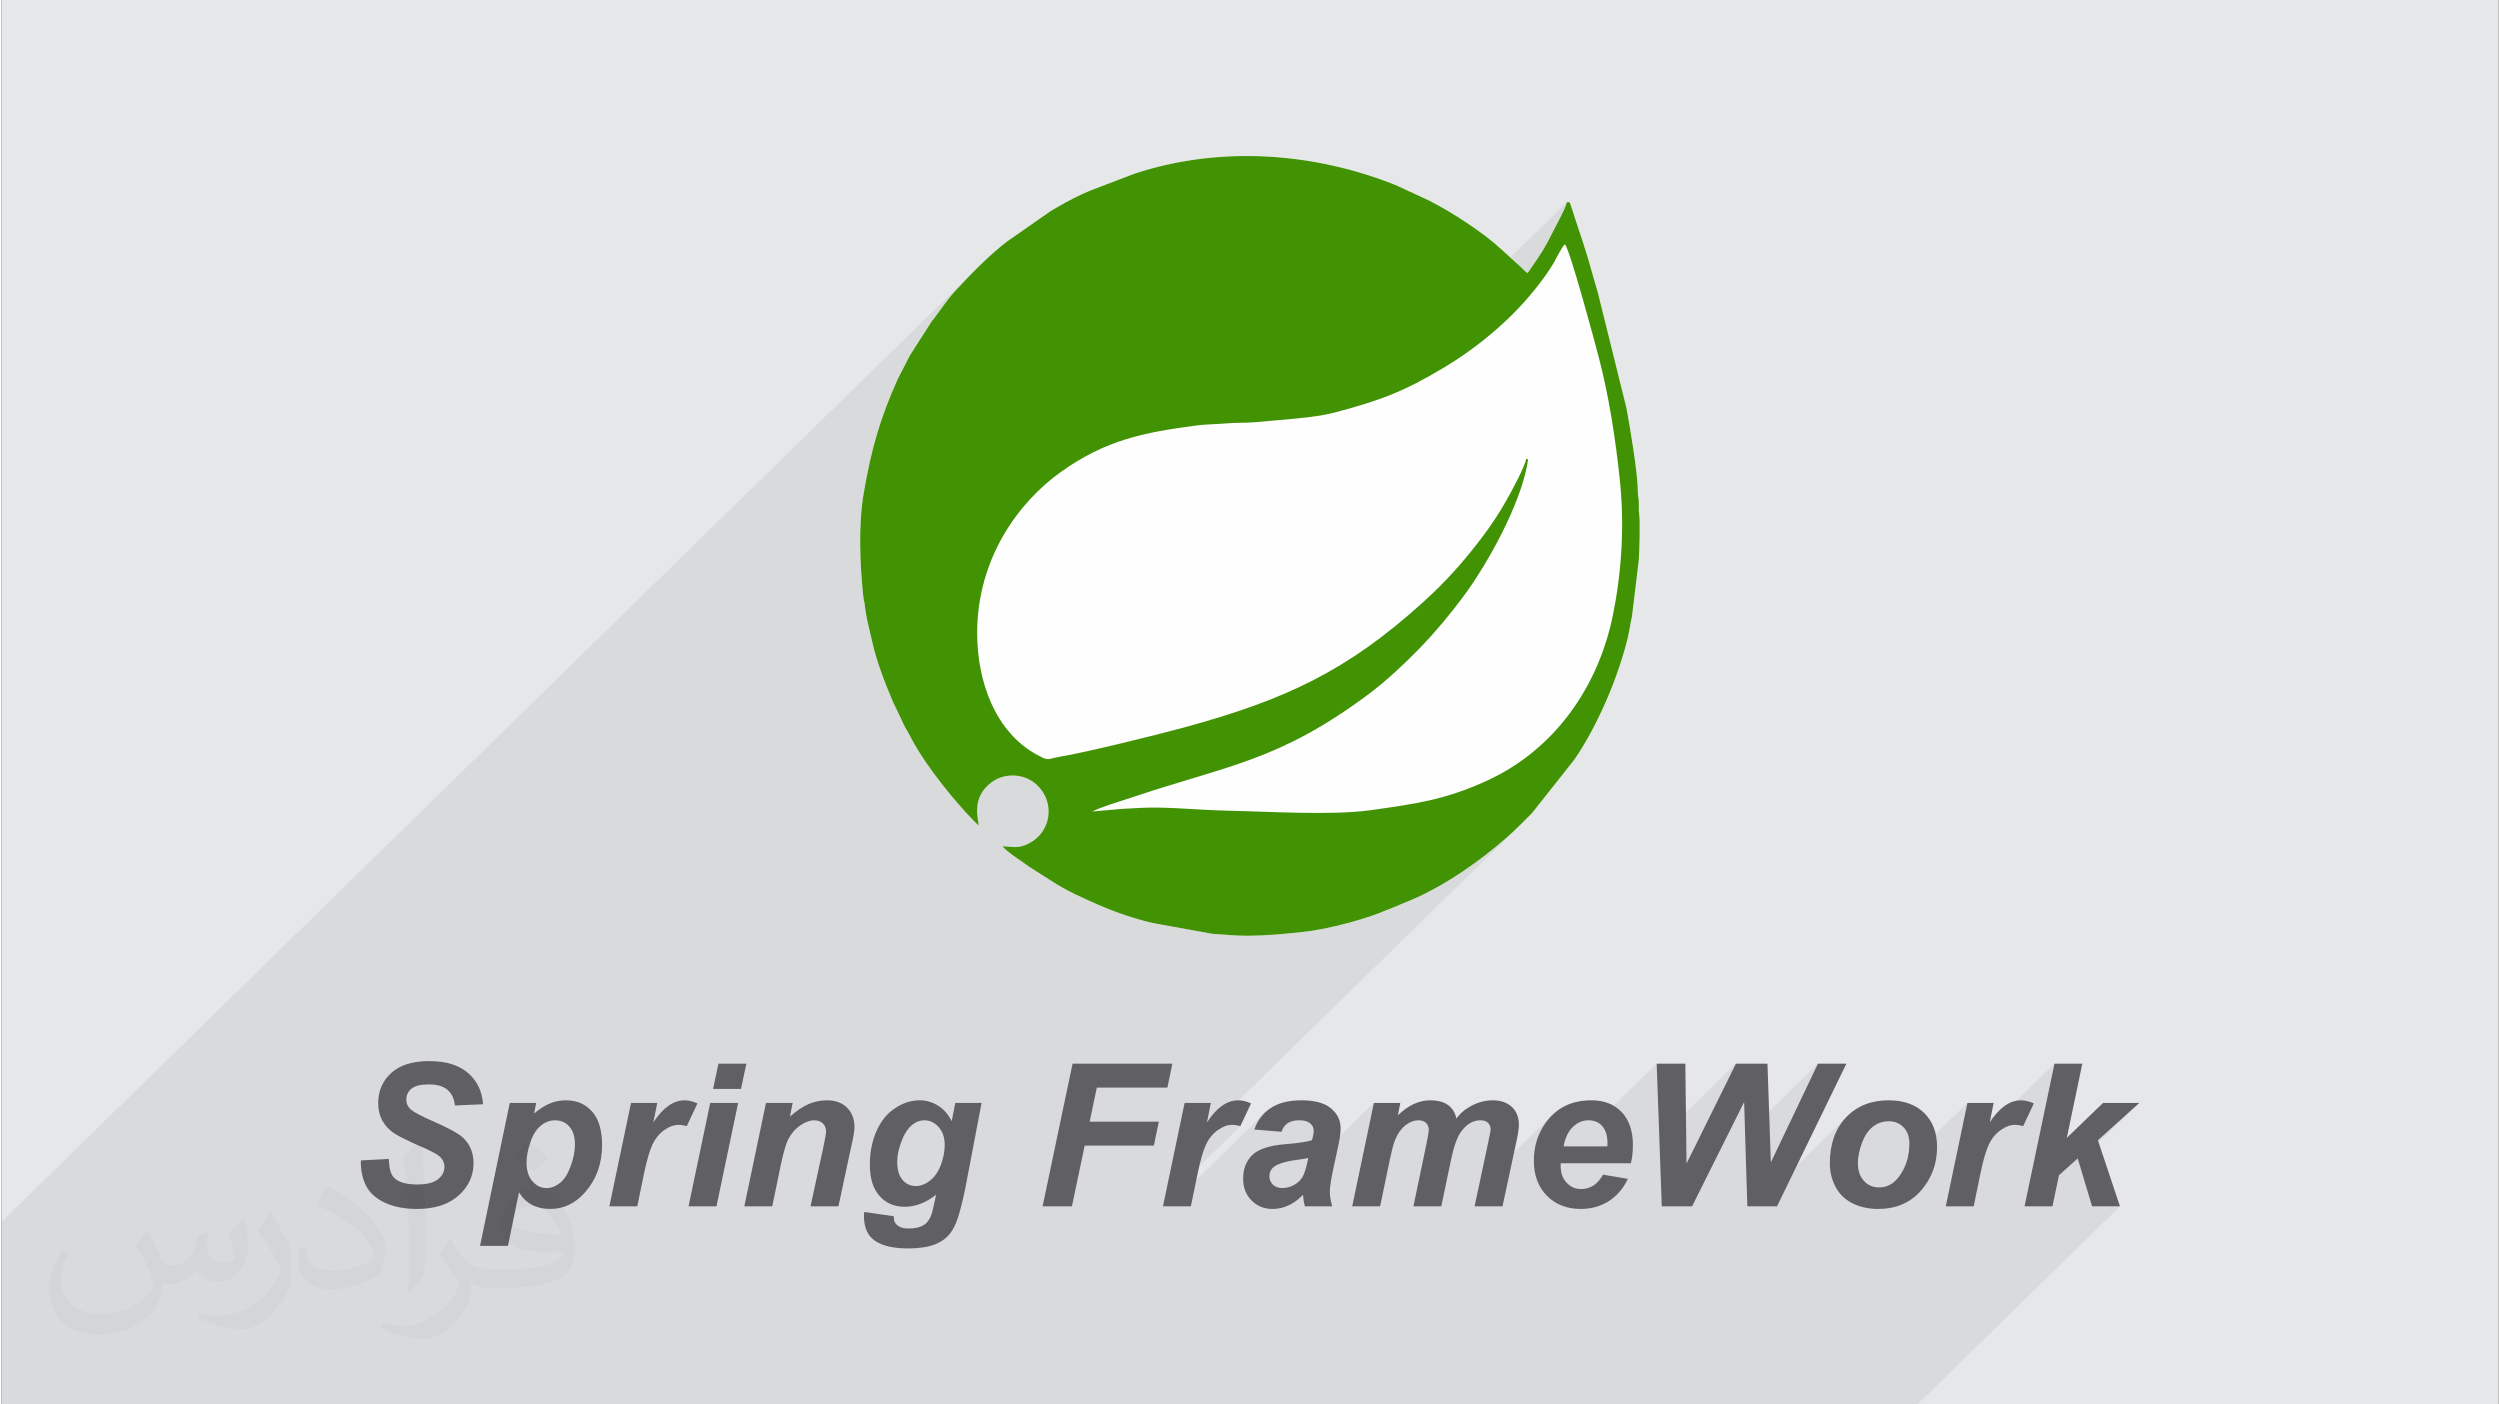 <?xml version="1.0" encoding="UTF-8"?>
<!DOCTYPE svg PUBLIC "-//W3C//DTD SVG 1.0//EN" "http://www.w3.org/TR/2001/REC-SVG-20010904/DTD/svg10.dtd">
<!-- Creator: CorelDRAW 2017 -->
<svg xmlns="http://www.w3.org/2000/svg" xml:space="preserve" width="356px" height="200px" version="1.0" shape-rendering="geometricPrecision" text-rendering="geometricPrecision" image-rendering="optimizeQuality" fill-rule="evenodd" clip-rule="evenodd"
viewBox="0 0 35600 20025"
 xmlns:xlink="http://www.w3.org/1999/xlink">
 <rect x="0" y="0" width="35600" height="20025" fill="#333333" stroke="none"/>
 <g id="Layer_x0020_1">
  <g id="_2939297850496">
   <path fill="#E6E7E8" d="M0 0l35600 0 0 20025 -35600 0 0 -20025z"/>
   <path fill="#373435" fill-opacity="0.078" d="M7483 20025l218 0 88 0 157 0 0 0 86 0 67 0 172 0 85 0 0 0 45 0 60 0 106 0 6 0 1 0 70 0 190 0 69 0 139 0 9 0 78 0 60 0 4 0 1 0 6 0 188 0 0 0 27 0 77 0 110 0 374 0 289 0 34 0 105 0 1 0 133 0 309 0 77 0 1 0 69 0 42 0 431 0 199 0 0 0 1 0 287 0 46 0 78 0 255 0 0 0 39 0 98 0 8 0 0 0 73 0 1 0 101 0 40 0 1 0 341 0 36 0 97 0 0 0 32 0 1 0 130 0 272 0 67 0 86 0 95 0 217 0 126 0 35 0 45 0 399 0 155 0 206 0 134 0 77 0 250 0 2 0 197 0 247 0 141 0 286 0 192 0 14 0 191 0 55 0 420 0 398 0 251 0 223 0 243 0 155 0 117 0 86 0 418 0 350 0 31 0 202 0 43 0 214 0 463 0 76 0 272 0 144 0 288 0 482 0 305 0 112 0 311 0 203 0 1004 0 106 0 459 0 36 0 18 0 49 0 193 0 272 0 67 0 398 0 328 0 8 0 389 0 37 0 21 0 23 0 47 0 270 0 565 0 398 0 2889 -2825 -398 0 -189 -631 863 -844 -591 533 -282 275 -6 -17 -267 241 -454 443 -37 0 100 -478 1020 -997 -517 498 -501 489 325 -1546 -1413 1380 17 -81 473 -462 52 -74 53 -64 54 -54 -622 609 145 -695 -872 852 4 -10 17 -62 13 -65 7 -68 3 -70 -2 -35 -4 -33 -6 -31 -9 -30 -12 -28 -14 -25 -17 -25 -19 -22 -21 -20 -23 -18 -24 -14 -26 -12 -27 -10 -29 -7 -30 -4 -32 -1 -32 1 -31 4 -29 6 -29 9 -28 11 -28 14 -26 17 -25 18 -24 22 -584 570 -2 -27 -1 -44 3 -100 11 -95 18 -90 25 -84 33 -79 39 -75 47 -68 54 -64 60 -57 -1355 1324 -111 0 -9 -289 344 -337 671 -1408 -1038 1014 -14 -467 -750 733 633 -1280 -1092 1066 -38 -1066 -852 832 -9 -5 -26 -9 -27 -6 -29 -4 -30 -1 -30 1 -30 5 -29 7 -28 10 -27 13 -27 17 -25 19 -25 22 -555 542 -2 -60 2 -75 8 -72 13 -71 19 -69 23 -66 29 -65 34 -62 40 -60 60 -75 66 -66 -1081 1057 133 -624 9 -40 7 -35 6 -31 5 -26 5 -22 3 -17 2 -13 1 -8 -1 -15 -2 -15 -2 -14 -5 -13 -5 -12 -6 -11 -8 -10 -9 -10 -10 -8 -11 -8 -12 -6 -13 -5 -15 -4 -15 -3 -17 -2 -18 0 -37 2 -36 7 -35 13 -34 17 -33 22 -33 27 -637 623 63 -302 443 -433 20 -27 22 -26 25 -25 -506 495 12 -59 8 -37 6 -34 6 -30 4 -27 3 -23 3 -20 1 -17 1 -13 -1 -14 -2 -14 -3 -13 -4 -12 -5 -12 -7 -11 -8 -10 -9 -10 -11 -9 -11 -7 -12 -7 -14 -5 -14 -4 -15 -3 -16 -2 -17 0 -16 0 -17 2 -16 3 -17 5 -17 5 -17 7 -17 8 -17 9 -18 10 -16 11 -16 12 -16 13 -15 14 -617 604 199 -951 -977 955 5 -17 9 -31 8 -33 8 -36 11 -53 -9 2 -11 3 -10 2 -12 2 -12 3 -13 2 -14 2 -15 2 -71 10 -66 10 -16 4 302 -295 6 -21 5 -19 4 -18 4 -17 3 -17 2 -15 1 -14 0 -13 -1 -16 -2 -15 -4 -14 -6 -14 -7 -13 -9 -12 -10 -12 -12 -11 -14 -10 -15 -9 -17 -8 -18 -6 -20 -4 -22 -4 -23 -2 -24 0 -26 0 -25 2 -23 4 -22 4 -20 6 -19 8 -18 9 -16 10 -15 11 -14 12 -96 95 -349 -29 18 -48 22 -45 24 -42 28 -40 31 -37 33 -34 -1371 1341 -87 0 17 -81 1086 -1062 -14 -4 -14 -4 -14 -3 -14 -3 -15 -2 -15 -2 -15 -1 -15 0 -25 1 -26 4 -26 6 -26 9 -27 10 -26 14 -26 16 -27 18 -26 20 -24 22 -641 626 34 -160 4925 -4815 -26 25 25 -25 -43 42 -44 40 -44 40 -45 39 -46 39 -46 38 -47 39 -144 114 -149 112 -155 108 -159 104 -163 97 -166 91 -168 82 -169 72 -32 13 -31 13 -30 13 -29 13 -30 12 -30 13 -31 12 -32 12 -16 6 -16 6 -15 6 -14 6 -15 6 -15 7 -16 6 -17 7 -119 43 -104 34 2556 -2499 135 -134 127 -142 118 -149 109 -156 100 -162 91 -168 82 -173 72 -178 63 -182 53 -186 44 -189 22 -114 21 -116 18 -117 17 -118 14 -118 12 -120 10 -120 8 -121 6 -122 3 -121 1 -123 -1 -122 -4 -123 -6 -122 -9 -123 -11 -122 -12 -114 -13 -114 -14 -114 -15 -113 -15 -113 -17 -113 -17 -113 -18 -111 -19 -112 -21 -111 -21 -110 -22 -109 -24 -108 -24 -107 -26 -106 -27 -105 -13 -50 -19 -72 -25 -92 -29 -107 -33 -120 -36 -129 -37 -134 -39 -137 -39 -135 -38 -130 -37 -123 -35 -110 -31 -96 -28 -77 -22 -55 -17 -30 -16 14 -3 2 2 -2 -1891 1849 -23 13 -97 53 -94 50 -31 15 1620 -1583 34 -51 36 -52 35 -51 36 -52 35 -53 33 -53 33 -53 31 -55 204 -395 12 -25 12 -24 12 -23 11 -24 10 -24 10 -25 8 -26 7 -27 -1 1 1 -1 -2972 2906 -7 2 -106 30 -112 31 -118 32 -119 27 -132 23 -143 19 -150 16 -152 14 -152 13 -146 12 -138 13 -51 3 -51 3 -51 1 -52 1 -52 1 -52 2 -51 2 -51 4 -48 4 -51 3 -53 3 -54 2 -53 3 -53 4 -51 4 -48 5 -141 19 -137 20 -131 21 -128 22 -125 25 -121 27 -119 31 -117 34 -116 38 -114 43 -114 48 -114 53 -115 60 -115 67 -117 74 -120 81 -112 85 -111 92 -109 102 -14 14 14 -14 -2326 2273 -19 -69 -27 -116 -11 -53 -13 -54 -13 -55 -13 -55 -12 -57 -11 -56 -9 -57 -7 -56 -3 -22 -3 -19 -3 -19 -4 -18 -4 -18 -3 -17 -3 -18 -2 -18 -9 -89 -8 -90 -7 -92 -6 -93 -6 -94 -4 -94 -3 -95 -1 -96 0 -95 1 -94 4 -94 5 -94 7 -92 9 -91 12 -90 13 -88 20 -113 21 -110 22 -107 23 -105 23 -102 25 -100 27 -99 28 -98 30 -97 31 -96 34 -97 36 -97 38 -97 40 -99 42 -101 45 -102 119 -228 7 -14 7 -14 7 -14 7 -14 7 -14 7 -14 8 -15 9 -15 313 -489 0 0 1 -1 1 -1 1 -1 1 -1 0 -1 1 -1 1 -1 12 -14 39 -52 39 -53 38 -53 39 -52 39 -52 40 -51 42 -50 43 -49 86 -91 86 -91 87 -89 -15 15 14 -15 -13865 13554 0 1 0 17 0 1 0 99 0 1 0 2 0 0 0 1 0 0 0 182 0 1 0 56 0 1 0 111 0 1 0 1145 0 0 0 985 500 0 1 0 176 0 0 0 44 0 499 0 0 0 18 0 217 0 1 0 48 0 59 0 541 0 349 0 1 0 32 0 158 0 125 0 79 0 92 0 54 0 1 0 156 0 19 0 1 0 297 0 76 0 76 0 442 0 1 0 221 0 224 0 28 0 41 0 156 0 48 0 1 0 119 0 1 0 4 0 128 0 1 0 6 0 1 0 59 0 1 0 40 0 37 0 49 0 22 0 8 0 0 0 23 0 22 0 1 0 65 0 1 0 1 0 67 0 6 0 37 0 5 0 0 0 58 0 100 0 0 0 2 0 60 0 4 0 8 0 0 0 59 0 165 0 187 0 0 0 46 0 323 0 1 0 2 0 33 0 6 0 20 0 33 0 43 0 1 0 42 0 132 0 1 0 89 0 0 0 4 0 78 0 249 0 68 0 3 0 3 0 16 0 1 0 160 0z"/>
   <g>
    <path fill="#FEFEFE" d="M13931 11770c5,-74 -119,-396 188,-619 196,-141 472,-119 640,37 272,251 206,678 -112,838 -156,79 -214,45 -377,41 71,77 196,161 283,220 39,26 62,45 101,72l309 197c207,138 453,247 680,346 247,108 511,197 768,258l857 155c162,8 328,28 493,27 269,-1 531,-26 798,-55 319,-34 792,-156 1089,-270 46,-18 79,-34 124,-50 89,-32 156,-66 245,-101 452,-178 900,-475 1272,-780 129,-104 243,-203 360,-320 61,-61 112,-112 173,-173l600 -759c25,-37 47,-68 70,-103 182,-286 335,-601 460,-912 101,-250 234,-649 272,-915 10,-70 20,-76 27,-146l91 -761c13,-114 22,-579 8,-670 -8,-55 -5,-98 -5,-155 -1,-74 -14,-84 -14,-159 -3,-277 -108,-898 -164,-1196l-409 -1656c-25,-89 -55,-179 -79,-267 -70,-266 -158,-523 -244,-782l-62 -191c-21,-49 5,-34 -55,-39 -17,74 -50,131 -82,198l-204 395c-80,147 -181,283 -273,420 -37,-25 -57,-52 -91,-82l-272 -248c-280,-260 -718,-540 -1041,-705l-483 -223c-1174,-467 -2504,-560 -3717,-161l-636 243c-86,35 -158,71 -236,110 -74,37 -152,79 -224,122 -41,25 -72,40 -109,65l-621 432c-262,206 -495,446 -722,690 -118,127 -213,274 -319,412l-12 14c-2,2 -5,5 -6,7l-313 489c-25,41 -39,75 -59,114l-119 228c-248,551 -380,1005 -485,1620 -79,464 -55,1012 -7,1481 5,49 19,90 25,149 15,150 60,304 89,443 67,312 183,613 306,906l173 361c24,47 39,63 62,111 95,188 215,370 340,539 172,234 358,460 558,668 32,33 61,61 91,90z"/>
    <path fill="#FEFEFE" d="M21757 6608c5,-48 22,-64 -20,-64 -5,90 -222,488 -281,592 -102,181 -223,361 -344,522 -276,365 -532,644 -830,916 -1098,997 -1979,1404 -3425,1799 -373,102 -1383,352 -1761,415 -199,34 -155,70 -336,-29 -582,-317 -852,-1029 -849,-1747 4,-1058 596,-1858 1194,-2284 642,-456 1176,-562 1944,-663 123,-16 288,-17 411,-28 134,-13 278,-5 411,-17 353,-35 838,-59 1132,-137 651,-173 981,-293 1568,-645 375,-225 711,-494 981,-764 191,-190 434,-480 579,-725 26,-44 127,-250 161,-265 73,86 426,1398 478,1597 147,557 242,1166 305,1773 67,652 23,1315 -101,1922 -208,1017 -830,1914 -1799,2357 -598,273 -1016,329 -1660,419 -556,77 -1443,18 -2020,7 -330,-6 -667,-39 -1000,-44 -181,-4 -331,9 -506,17l-438 38c157,-74 346,-127 520,-186 1419,-478 2124,-524 3410,-1479 266,-197 533,-451 738,-661 213,-220 433,-480 639,-760 340,-463 795,-1286 899,-1876z"/>
    <path fill="#FEFEFE" d="M17888 8983c42,0 25,16 20,64 44,-55 8,1 31,-84 5,-19 12,-20 12,-45 1,-57 -8,-31 -14,-40l-13 18c-8,18 -5,16 -11,30 -10,26 -13,26 -25,57z"/>
    <path fill="#606062" fill-rule="nonzero" d="M5123 16545l398 -21c5,126 27,212 65,256 61,72 174,108 339,108 137,0 236,-25 297,-74 61,-49 92,-109 92,-178 0,-60 -25,-112 -75,-153 -35,-31 -132,-81 -290,-149 -157,-69 -272,-126 -345,-172 -73,-46 -130,-105 -171,-179 -42,-73 -63,-159 -63,-257 0,-172 62,-315 186,-428 124,-113 303,-169 539,-169 239,0 423,55 554,168 131,112 203,261 216,447l-401 18c-10,-97 -45,-171 -105,-223 -60,-52 -149,-78 -266,-78 -116,0 -199,20 -248,61 -50,41 -74,93 -74,155 0,58 23,106 68,145 45,38 145,91 300,159 234,102 383,183 447,246 95,93 143,212 143,358 0,180 -71,334 -214,461 -142,127 -339,191 -593,191 -174,0 -326,-29 -454,-88 -128,-59 -219,-140 -272,-244 -52,-104 -77,-225 -73,-360z"/>
    <path id="1" fill="#606062" fill-rule="nonzero" d="M7246 15725l377 0 -30 151c81,-67 157,-116 227,-144 70,-29 146,-44 227,-44 155,0 279,54 373,161 95,107 142,266 142,477 0,267 -82,492 -245,676 -139,157 -304,235 -495,235 -197,0 -345,-78 -445,-236l-157 762 -398 0 424 -2038zm239 846c0,117 28,207 84,271 57,65 123,97 200,97 67,0 131,-24 192,-72 62,-48 113,-128 153,-240 41,-111 61,-215 61,-310 0,-111 -26,-196 -80,-255 -53,-60 -121,-89 -203,-89 -76,0 -146,27 -209,81 -63,55 -112,135 -146,240 -35,106 -52,198 -52,277z"/>
    <path id="2" fill="#606062" fill-rule="nonzero" d="M8975 15725l374 0 -56 278c137,-210 286,-315 447,-315 56,0 118,15 182,44l-153 325c-36,-12 -75,-19 -116,-19 -68,0 -138,26 -209,78 -71,52 -126,121 -166,208 -40,87 -80,225 -119,414l-95 462 -398 0 309 -1475z"/>
    <path id="3" fill="#606062" fill-rule="nonzero" d="M10221 15166l398 0 -76 360 -398 0 76 -360zm-117 559l398 0 -309 1475 -398 0 309 -1475z"/>
    <path id="4" fill="#606062" fill-rule="nonzero" d="M10899 15725l380 0 -38 194c95,-83 184,-142 266,-178 83,-35 169,-53 261,-53 121,0 218,36 288,106 70,71 105,164 105,280 0,52 -17,150 -51,293l-178 833 -398 0 181 -835c26,-125 40,-200 41,-224 0,-53 -15,-94 -45,-123 -31,-30 -73,-45 -127,-45 -60,0 -125,24 -197,73 -72,50 -128,115 -170,196 -30,57 -65,175 -104,353l-125 605 -398 0 309 -1475z"/>
    <path id="5" fill="#606062" fill-rule="nonzero" d="M12300 17280l421 61c0,43 7,75 21,96 14,22 36,40 67,56 31,15 73,23 126,23 89,0 161,-17 215,-50 41,-26 74,-68 99,-126 16,-36 36,-115 61,-237l14 -69c-145,115 -295,172 -450,172 -144,0 -263,-51 -355,-153 -92,-102 -139,-251 -139,-448 0,-173 31,-333 94,-477 64,-144 152,-254 266,-328 114,-75 230,-112 349,-112 97,0 187,27 268,79 81,52 144,125 190,219l51 -261 375 0 -235 1233c-43,197 -78,337 -108,421 -29,84 -63,151 -101,201 -37,50 -85,92 -143,125 -58,34 -125,58 -204,73 -79,14 -163,22 -255,22 -208,0 -365,-36 -471,-107 -107,-71 -160,-190 -160,-355 0,-17 1,-37 4,-58zm470 -715c0,112 25,198 75,257 50,59 113,88 189,88 71,0 140,-26 206,-79 67,-53 118,-128 154,-226 35,-97 53,-191 53,-283 0,-105 -29,-189 -87,-253 -58,-64 -125,-96 -202,-96 -71,0 -136,28 -196,84 -60,57 -109,144 -148,263 -30,91 -44,172 -44,245z"/>
    <path id="6" fill="#606062" fill-rule="nonzero" d="M14843 17200l427 -2034 1423 0 -71 341 -1006 0 -102 486 986 0 -71 341 -986 0 -182 866 -418 0z"/>
    <path id="7" fill="#606062" fill-rule="nonzero" d="M16868 15725l374 0 -56 278c137,-210 286,-315 447,-315 56,0 117,15 182,44l-153 325c-36,-12 -75,-19 -116,-19 -68,0 -138,26 -209,78 -71,52 -127,121 -166,208 -41,87 -80,225 -119,414l-95 462 -398 0 309 -1475z"/>
    <path id="8" fill="#606062" fill-rule="nonzero" d="M18251 16137l-390 -32c45,-131 122,-233 233,-306 111,-74 257,-111 440,-111 190,0 331,39 421,115 91,77 137,170 137,280 0,45 -4,92 -12,142 -8,50 -36,182 -83,395 -39,176 -59,300 -59,371 0,62 12,132 34,209l-389 0c-15,-53 -24,-109 -28,-166 -59,64 -126,115 -202,150 -75,36 -152,53 -229,53 -122,0 -223,-40 -302,-121 -80,-80 -120,-183 -120,-310 0,-141 44,-254 131,-338 88,-85 244,-136 469,-154 190,-16 317,-35 381,-57 17,-56 25,-101 25,-134 0,-43 -17,-78 -51,-107 -35,-29 -86,-43 -153,-43 -72,0 -128,14 -169,43 -41,28 -70,69 -84,121zm379 373c-24,6 -56,13 -96,18 -200,24 -330,60 -391,107 -44,34 -66,79 -66,136 0,48 17,87 50,120 34,32 78,48 132,48 60,0 117,-15 170,-45 54,-29 93,-67 120,-113 26,-47 49,-119 70,-218l11 -53z"/>
    <path id="9" fill="#606062" fill-rule="nonzero" d="M19566 15725l377 0 -34 177c146,-143 300,-214 461,-214 111,0 197,24 257,70 61,46 99,110 116,191 51,-74 124,-136 220,-186 95,-49 194,-75 297,-75 118,0 210,33 276,97 66,64 98,148 98,253 0,51 -14,139 -41,263l-193 899 -398 0 191 -899c24,-112 36,-177 38,-192 0,-42 -13,-75 -38,-100 -24,-24 -62,-36 -111,-36 -100,0 -190,52 -269,158 -57,75 -106,209 -146,401l-140 668 -397 0 186 -893c21,-103 32,-170 32,-201 0,-39 -13,-71 -39,-96 -27,-25 -63,-37 -110,-37 -43,0 -88,13 -134,39 -47,26 -88,62 -122,107 -35,46 -65,105 -90,176 -12,34 -31,110 -57,228l-141 677 -398 0 309 -1475z"/>
    <path id="10" fill="#606062" fill-rule="nonzero" d="M23231 16586l-1001 0c-1,16 -1,28 -1,37 0,99 28,179 85,239 56,61 125,91 206,91 134,0 238,-68 313,-205l355 60c-70,143 -163,250 -279,322 -117,71 -247,107 -392,107 -198,0 -360,-63 -484,-188 -124,-126 -186,-293 -186,-500 0,-202 55,-382 168,-540 152,-214 371,-321 654,-321 180,0 324,56 430,168 107,112 160,269 160,470 0,97 -10,183 -28,260zm-336 -241c1,-18 2,-31 2,-41 0,-110 -25,-193 -74,-248 -49,-56 -115,-83 -198,-83 -82,0 -156,31 -221,94 -66,62 -110,155 -133,278l624 0z"/>
    <path id="11" fill="#606062" fill-rule="nonzero" d="M25314 17200l-423 0 -46 -1487 -742 1487 -432 0 -73 -2034 409 0 17 1424 704 -1424 450 0 48 1408 671 -1408 406 0 -989 2034z"/>
    <path id="12" fill="#606062" fill-rule="nonzero" d="M26067 16588c0,-274 76,-492 230,-655 154,-163 357,-245 607,-245 217,0 387,61 509,181 122,120 183,282 183,485 0,240 -77,447 -229,621 -153,175 -357,262 -613,262 -138,0 -261,-28 -369,-83 -107,-56 -187,-135 -239,-237 -53,-102 -79,-212 -79,-329zm1134 -286c0,-95 -28,-172 -83,-229 -55,-57 -125,-86 -212,-86 -86,0 -162,27 -228,80 -67,54 -118,132 -155,234 -37,102 -56,196 -56,282 0,107 29,191 86,254 57,62 129,93 216,93 109,0 200,-47 274,-141 105,-133 158,-296 158,-487z"/>
    <path id="13" fill="#606062" fill-rule="nonzero" d="M28029 15725l374 0 -56 278c137,-210 286,-315 447,-315 56,0 117,15 182,44l-153 325c-36,-12 -75,-19 -116,-19 -68,0 -138,26 -209,78 -71,52 -127,121 -166,208 -41,87 -80,225 -119,414l-95 462 -398 0 309 -1475z"/>
    <path id="14" fill="#606062" fill-rule="nonzero" d="M28843 17200l427 -2034 397 0 -221 1057 517 -498 517 0 -591 533 315 942 -398 0 -205 -684 -267 241 -93 443 -398 0z"/>
    <path fill="#429304" d="M21756 6608c5,-48 22,-64 -20,-64 -5,90 -222,488 -281,592 -102,181 -222,361 -344,522 -275,365 -531,644 -830,916 -1097,997 -1979,1404 -3424,1799 -373,102 -1384,352 -1762,415 -199,34 -155,70 -336,-29 -582,-317 -852,-1029 -849,-1747 5,-1058 596,-1858 1195,-2284 641,-456 1176,-562 1943,-663 123,-16 288,-17 411,-28 135,-13 279,-5 411,-17 353,-35 839,-59 1132,-137 651,-173 981,-293 1568,-645 375,-225 711,-494 981,-764 191,-190 434,-480 579,-725 26,-44 127,-250 161,-265 74,86 426,1398 478,1597 147,557 242,1166 305,1773 68,652 23,1315 -101,1922 -208,1017 -829,1914 -1799,2357 -598,273 -1015,329 -1659,419 -556,77 -1444,18 -2021,7 -329,-6 -666,-39 -999,-44 -182,-4 -331,9 -507,17l-438 38c157,-74 346,-127 521,-186 1419,-478 2124,-524 3410,-1479 265,-197 532,-451 737,-661 213,-220 433,-480 639,-760 340,-463 795,-1286 899,-1876zm-7825 5162c4,-74 -120,-396 188,-619 195,-141 471,-119 639,37 272,251 207,678 -112,838 -156,79 -213,45 -376,41 70,77 195,161 282,220 39,26 62,45 101,72l310 197c206,138 452,247 679,346 247,108 511,197 769,258l856 155c162,8 328,28 494,27 269,-1 530,-26 797,-55 319,-34 793,-156 1089,-270 47,-18 79,-34 124,-50 89,-32 156,-66 245,-101 452,-178 900,-475 1273,-780 128,-104 242,-203 359,-320 61,-61 112,-112 173,-173l601 -759c24,-37 47,-68 69,-103 182,-286 335,-601 460,-912 101,-250 234,-649 272,-915 10,-70 20,-76 27,-146l92 -761c12,-114 21,-579 7,-670 -8,-55 -4,-98 -5,-155 -1,-74 -13,-84 -14,-159 -2,-277 -108,-898 -163,-1196l-410 -1656c-25,-89 -55,-179 -78,-267 -71,-266 -159,-523 -245,-782l-62 -191c-21,-49 5,-34 -54,-39 -18,74 -51,131 -83,198l-204 395c-80,147 -181,283 -273,420 -37,-25 -56,-52 -91,-82l-272 -248c-280,-260 -718,-540 -1041,-705l-482 -223c-1174,-467 -2505,-560 -3717,-161l-637 243c-86,35 -158,71 -236,110 -74,37 -152,79 -224,122 -40,25 -71,40 -109,65l-620 432c-263,206 -496,446 -722,690 -119,127 -214,274 -319,412l-13 14c-1,2 -4,5 -6,7l-313 489c-24,41 -39,75 -59,114l-118 228c-249,551 -380,1005 -485,1620 -80,464 -56,1012 -8,1481 5,49 19,90 25,149 15,150 60,304 90,443 66,312 182,613 306,906l172 361c24,47 39,63 63,111 95,188 215,370 339,539 173,234 358,460 559,668 31,33 60,61 91,90z"/>
   </g>
   <path fill="#373435" fill-opacity="0.031" d="M2082 17547c68,103 112,202 155,312 32,64 49,183 199,183 44,0 107,-14 163,-45 63,-33 111,-83 136,-159l60 -202 146 -72 10 10c-20,76 -25,149 -25,206 0,169 146,233 262,233 68,0 129,-33 129,-95 0,-80 -34,-216 -78,-338 68,-68 136,-136 214,-191l12 6c34,144 53,286 53,381 0,93 -41,196 -75,264 -70,132 -194,237 -344,237 -114,0 -241,-57 -328,-163l-5 0c-82,102 -209,194 -412,194l-63 0c-10,134 -39,229 -83,314 -121,237 -480,404 -818,404 -470,0 -706,-272 -706,-633 0,-223 73,-431 185,-578l92 38c-70,134 -117,261 -117,385 0,338 275,499 592,499 294,0 658,-187 724,-404 -25,-237 -114,-349 -250,-565 41,-72 94,-144 160,-221l12 0zm5421 -1274c99,62 196,136 291,220 -53,75 -119,143 -201,203 -95,-77 -190,-143 -287,-213 66,-74 131,-146 197,-210zm51 926c-160,0 -291,105 -291,183 0,167 320,219 703,217 -48,-196 -216,-400 -412,-400zm-359 895c208,0 390,-6 529,-41 155,-40 286,-118 286,-172 0,-14 0,-31 -5,-45 -87,8 -187,8 -274,8 -282,0 -498,-64 -583,-222 -21,-44 -36,-93 -36,-149 0,-153 66,-303 182,-406 97,-85 204,-138 313,-138 197,0 354,158 464,408 60,136 101,293 101,491 0,132 -36,243 -118,326 -153,148 -435,204 -867,204l-196 0 0 0 -51 0c-107,0 -184,-19 -245,-66l-10 0c3,25 5,49 5,72 0,97 -32,221 -97,320 -192,286 -400,410 -580,410 -182,0 -405,-70 -606,-161l36 -70c65,27 155,45 279,45 325,0 752,-313 805,-618 -12,-25 -34,-58 -65,-93 -95,-113 -155,-208 -211,-307 48,-95 92,-171 133,-240l17 -2c139,283 265,446 546,446l44 0 0 0 204 0zm-1408 299c24,-130 26,-276 26,-413l0 -202c0,-377 -48,-926 -87,-1283 68,-74 163,-160 238,-218l22 6c51,450 63,971 63,1452 0,126 -5,249 -17,340 -7,114 -73,200 -214,332l-31 -14zm-1449 -596c7,177 94,317 398,317 189,0 349,-49 526,-134 32,-14 49,-33 49,-49 0,-111 -85,-258 -228,-392 -139,-126 -323,-237 -495,-311 -59,-25 -78,-52 -78,-77 0,-51 68,-158 124,-235l19 -2c197,103 417,256 580,427 148,157 240,316 240,489 0,128 -39,249 -102,361 -216,109 -446,192 -674,192 -277,0 -466,-130 -466,-436 0,-33 0,-84 12,-150l95 0zm-501 -503l172 278c63,103 122,215 122,392l0 227c0,183 -117,379 -306,573 -148,132 -279,188 -400,188 -180,0 -386,-56 -624,-159l27 -70c75,20 162,37 269,37 342,-2 692,-252 852,-557 19,-35 26,-68 26,-91 0,-35 -19,-74 -34,-109 -87,-165 -184,-315 -291,-454 56,-88 112,-173 173,-257l14 2z"/>
  </g>
 </g>
</svg>
